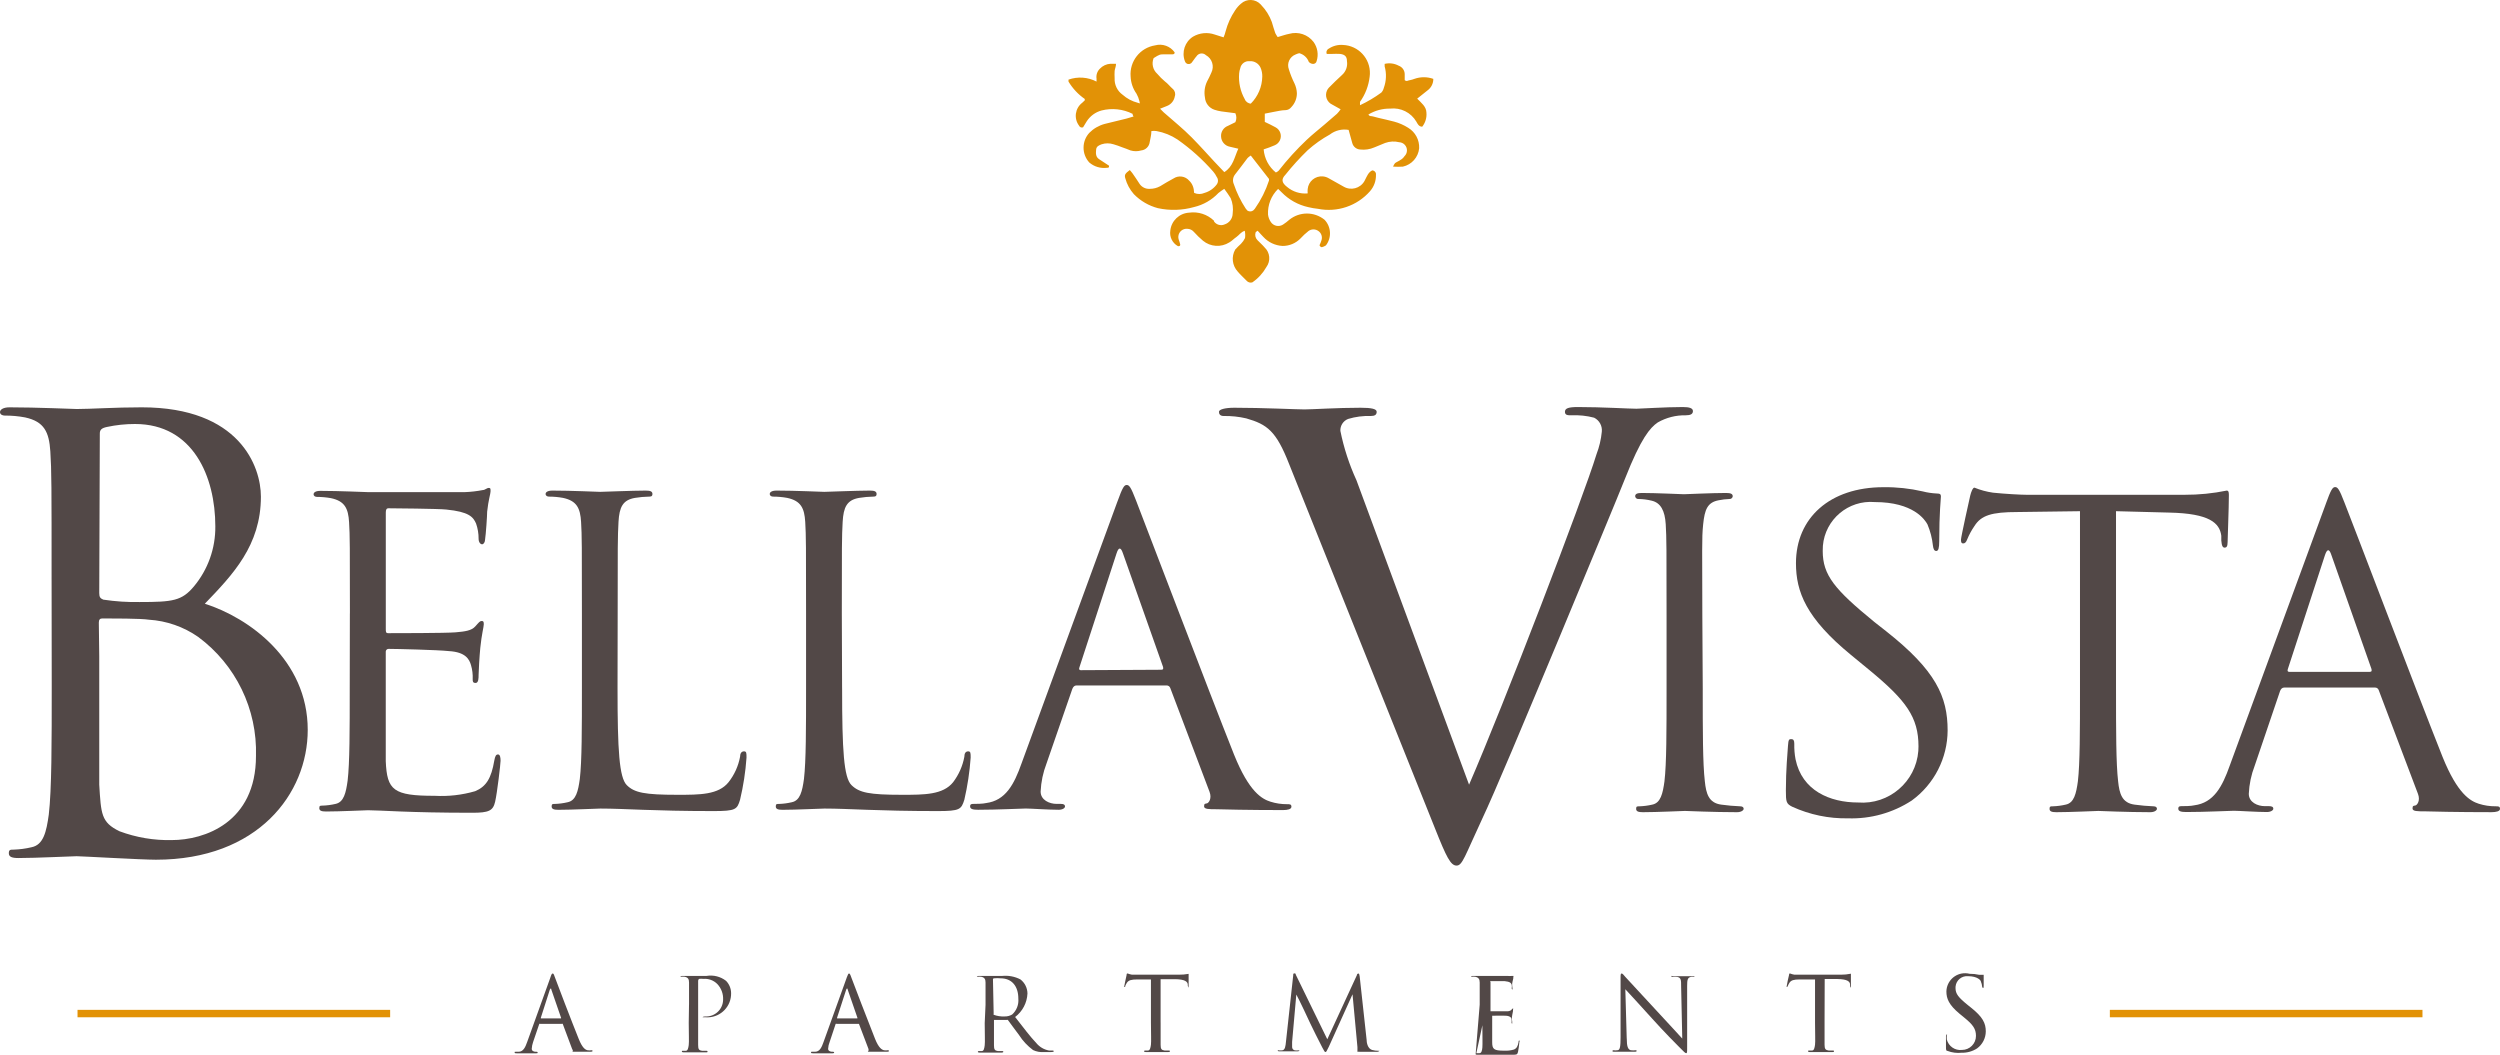 <?xml version="1.0" encoding="UTF-8"?>
<svg id="Layer_1" xmlns="http://www.w3.org/2000/svg" viewBox="0 0 2000 843.77">
  <defs>
    <style>
      .cls-1 {
        fill: #524847;
      }

      .cls-2 {
        fill: #e29206;
      }
    </style>
  </defs>
  <path class="cls-2" d="M911.57,81.03c-.51-2.11-1.3-4.15-2.36-6.06-2.86-4.01-4.5-8.76-4.71-13.68-1.03-12.19,7.54-23.11,19.63-25.01,5.86-1.59,12.08.65,15.59,5.61,0,1.68-1.35,1.57-2.24,1.57h-5.83c-3.7,0-3.93,0-8.75,3.03-1.77,4.38-.61,9.41,2.92,12.56,1.85,2.18,3.87,4.21,6.06,6.06,2.36,1.68,4.15,4.15,6.39,6.06,1.69,1.48,2.31,3.83,1.57,5.94-.58,3.45-2.92,6.34-6.17,7.63l-5.61,2.24,2.92,2.92c7.63,6.73,15.59,13.12,22.43,20.08,6.84,6.95,11.89,12.67,17.83,19.07l8.19,8.64c7.07-4.37,8.07-11.89,11.22-18.73l-6.73-1.57c-3.98-.73-6.92-4.14-7.07-8.19-.24-3.74,1.99-7.2,5.5-8.52l5.94-2.92c1.06-2.28,1.06-4.9,0-7.18l-11.22-1.46c-1.91-.28-3.78-.73-5.61-1.35-4.23-1.46-7.18-5.3-7.51-9.76-.8-4.33-.21-8.81,1.68-12.79,1.23-2.36,2.47-4.71,3.48-7.18,2.5-5.06.57-11.19-4.37-13.91-1.97-1.88-5.09-1.81-6.98.16-.25.26-.46.54-.65.85-1.35,1.46-2.24,3.14-3.48,4.6-.89,1.49-2.82,1.97-4.31,1.07-.69-.42-1.2-1.08-1.41-1.86-2.76-7.26-.04-15.45,6.5-19.63,5.27-3.08,11.62-3.69,17.38-1.68l7.07,2.24c.71-1.63,1.27-3.32,1.68-5.05,1.58-5.87,4.11-11.44,7.51-16.49,1.29-2.02,2.88-3.84,4.71-5.38,4.55-4.2,11.65-3.91,15.85.65.14.15.28.31.41.48,3.7,3.86,6.56,8.44,8.41,13.46.9,3.03,1.79,6.06,2.8,8.97.55,1.1,1.19,2.14,1.91,3.14,3.25-.9,6.17-2.02,9.2-2.58,7.22-2.04,14.96.54,19.51,6.5,3.19,4.41,4.11,10.06,2.47,15.25-.27,1.52-1.73,2.54-3.25,2.27-.04,0-.07-.01-.11-.02-1.13-.15-2.17-.71-2.92-1.57-1.26-3.42-4.11-6.01-7.63-6.95-1,.24-1.98.57-2.92,1.01-4.8,1.83-7.21,7.2-5.38,12,1.19,3.85,2.69,7.6,4.49,11.22,1.14,2.43,1.79,5.06,1.91,7.74.04,4.18-1.58,8.21-4.49,11.22-1.05,1.37-2.65,2.23-4.37,2.36-3.36,0-6.73.9-9.98,1.46l-6.84,1.35v6.62c2.92,1.46,5.83,2.69,8.52,4.26,3.91,2.01,5.45,6.81,3.44,10.72-.88,1.7-2.33,3.03-4.11,3.74-2.86,1.24-5.78,2.32-8.75,3.25.57,7.25,4.1,13.94,9.76,18.51.83-.35,1.59-.85,2.24-1.46,6.85-8.77,14.35-17.02,22.43-24.67,4.6-4.37,9.53-8.19,14.36-12.34l9.87-8.52c1.07-1.11,2.05-2.31,2.92-3.59l-6.62-3.7c-4.3-1.91-6.24-6.95-4.33-11.25.38-.85.89-1.64,1.53-2.32,3.36-3.44,6.84-6.8,10.43-10.09,3.2-2.78,4.73-7.03,4.04-11.22,0-3.7-1.79-5.27-5.5-5.72-2.17-.11-4.34-.11-6.5,0h-4.15c-.7-1.64.05-3.54,1.68-4.26,3.31-2.19,7.26-3.22,11.22-2.92,12.38.45,22.05,10.85,21.6,23.23-.03.71-.08,1.41-.18,2.11-.82,7.28-3.48,14.23-7.74,20.19v2.69c6-2.8,11.71-6.18,17.05-10.09,1-1.07,1.69-2.39,2.02-3.81,2.01-5.51,2.25-11.51.67-17.16v-2.02c3.79-.91,7.78-.39,11.22,1.46,2.85,1.02,4.77,3.7,4.82,6.73v4.82c1.68,1.46,2.92,0,4.26,0,1.19-.23,2.35-.57,3.48-1.01,4.89-1.75,10.25-1.75,15.14,0,.05,3.63-1.67,7.06-4.6,9.2l-8.3,6.62c3.25,3.36,7.29,6.28,7.4,11.22.35,4.03-.85,8.05-3.36,11.22-2.8,0-3.81-2.47-4.71-4.04-4.3-7.33-12.53-11.42-20.97-10.43-6.12-.1-12.15,1.54-17.38,4.71.9,1.79,2.58,1.12,3.7,1.57l4.26,1.12c4.26,1.01,8.52,1.91,12.67,3.03,3.97,1.07,7.75,2.73,11.22,4.93,5.69,3.44,9.05,9.73,8.75,16.37-.7,7.2-5.95,13.12-13.01,14.69-2.61.17-5.24.17-7.85,0,.36-1.01.9-1.96,1.57-2.8,1.35-1.01,3.03-1.57,4.37-2.58,1.27-.7,2.35-1.7,3.14-2.92,2.61-2.47,2.71-6.59.24-9.2-1.15-1.21-2.72-1.93-4.39-2.02-3.71-.92-7.61-.72-11.22.56l-8.75,3.59c-3.52,1.54-7.39,2.12-11.22,1.68-3.03-.14-5.61-2.23-6.39-5.16-1.01-3.48-1.91-6.95-2.92-10.54-5.31-.92-10.76.42-15.03,3.7-6.36,3.51-12.3,7.73-17.72,12.56-6.35,6.16-12.31,12.71-17.83,19.63-3.48,3.59-2.92,6.39,1.23,9.65,4.6,3.92,10.58,5.82,16.6,5.27-.11-1.16-.11-2.32,0-3.48.58-6.17,6.05-10.7,12.21-10.12,1.63.15,3.2.66,4.61,1.48,3.93,2.36,8.07,4.37,12,6.73,5.79,3.35,13.2,1.38,16.55-4.41.22-.39.43-.79.61-1.2,1.46-2.69,2.47-5.83,5.61-7.4,1.67-.01,3.04,1.34,3.05,3.01,0,.12,0,.24-.02.36.17,4.9-1.56,9.68-4.82,13.35-10.35,11.72-26.16,17.06-41.5,14.02-2.64-.28-5.27-.72-7.85-1.35-8.11-1.79-15.52-5.93-21.31-11.89-.79-.9-1.68-1.57-2.8-2.69-5.51,5.37-8.45,12.84-8.07,20.52.26,2.13,1.03,4.17,2.24,5.94,2.1,3.21,6.39,4.16,9.65,2.13,1.82-1.17,3.54-2.49,5.16-3.93,8.22-6.62,19.93-6.62,28.15,0,5.38,5.63,5.85,14.34,1.12,20.52-1,.66-2.1,1.15-3.25,1.46-.79,0-2.02-1.01-1.79-1.79.64-1.3,1.16-2.65,1.57-4.04.75-2.64-.24-5.47-2.47-7.07-2.39-1.79-5.68-1.79-8.07,0-2.29,1.8-4.43,3.79-6.39,5.94-3.78,3.85-8.96,6-14.36,5.94-5.88-.32-11.4-2.94-15.36-7.29-1.46-1.35-2.58-2.92-3.93-4.26s-.9,0-1.35,0-.9.56-.9.9c-.64,2.15-.04,4.49,1.57,6.06,1.79,1.91,3.93,3.7,5.61,5.72,4.45,4.13,5.08,10.94,1.46,15.81-2.76,4.88-6.59,9.06-11.22,12.22-1.66.51-3.47-.02-4.6-1.35-2.36-2.47-4.93-4.71-7.07-7.29-4.43-4.81-5.25-11.92-2.02-17.61,1.45-1.62,2.98-3.15,4.6-4.6,1.32-1.35,2.42-2.9,3.25-4.6.29-1.94.21-3.92-.22-5.83-3.14,1.01-4.49,3.48-6.62,4.93s-3.59,3.14-5.72,4.37c-6.58,4.14-15.08,3.6-21.08-1.35-2.59-2.18-5.03-4.54-7.29-7.07-1.3-1.51-3.17-2.41-5.16-2.47-3.64-.37-6.88,2.28-7.25,5.92-.09.92,0,1.84.29,2.71.51,1.31.93,2.66,1.23,4.04,0,0,0,.9-.67,1.12-.42.22-.92.22-1.35,0-4.34-2.49-6.7-7.39-5.94-12.34.81-7.82,7.18-13.9,15.03-14.36,7.3-1.03,14.67,1.37,19.96,6.5v.56c1.9,2.67,5.4,3.65,8.41,2.36,3.83-1.21,6.45-4.73,6.5-8.75.57-4.14.03-8.36-1.57-12.22-1.46-2.47-3.25-4.82-5.16-7.51-1.63,1.04-3.2,2.16-4.71,3.36-5.26,5.57-12.05,9.47-19.51,11.22-9.39,2.65-19.29,2.96-28.82.9-7.33-1.92-13.99-5.8-19.29-11.22-3.22-3.64-5.56-7.98-6.84-12.67-.9-2.92,0-3.93,3.59-6.62.67.9,1.57,1.68,2.13,2.58,2.02,2.8,3.81,5.61,5.72,8.52,1.81,2.64,4.88,4.13,8.07,3.93,2.94.03,5.84-.71,8.41-2.13,3.48-2.13,7.07-4.26,10.65-6.17,4.03-2.68,9.44-1.91,12.56,1.79q3.7,3.48,3.93,9.76c2.64,1.18,5.66,1.18,8.3,0,3.9-1.12,7.32-3.48,9.76-6.73,1.35-1.79,1.35-4.26,0-6.06-.74-1.54-1.68-2.98-2.8-4.26-8.46-9.68-18.07-18.3-28.6-25.68-5.06-3.35-10.74-5.64-16.71-6.73-1.37-.22-2.78-.22-4.15,0,0,3.25-.9,6.06-1.35,8.86-.45,3.5-3.23,6.23-6.73,6.62-2.82.84-5.82.84-8.64,0-2.24-1.01-4.49-1.68-6.84-2.58-2.24-.9-4.52-1.69-6.84-2.36-3.03-.96-6.28-.96-9.31,0-2.02.79-4.26,1.57-4.49,4.26s-.56,5.83,2.47,7.74l7.85,5.16c0,1.35,0,1.68-1.68,1.68-5.1.64-10.24-.91-14.13-4.26-6.09-6.71-6.09-16.95,0-23.66,3.39-3.45,7.66-5.93,12.34-7.18l17.38-4.26,5.72-1.68c-.79-1.12-.79-1.91-.79-2.13-7.67-3.85-16.47-4.81-24.79-2.69-4.97,1.34-9.25,4.51-12,8.86-1.01,1.57-1.91,3.25-2.8,4.6-1.25.53-2.7-.05-3.24-1.31,0-.01-.01-.03-.02-.04-4.3-5.77-3.15-13.92,2.58-18.28l2.02-1.91v-1.12c-5.27-3.66-9.7-8.4-13.01-13.91-.04-.52-.04-1.05,0-1.57,7.37-2.62,15.5-2.05,22.43,1.57.07-.78.07-1.57,0-2.36-.44-2.93.56-5.9,2.69-7.96,2.21-2.33,5.21-3.73,8.41-3.93h4.49c0,2.13-.9,3.93-1.12,5.72-.11,1.94-.11,3.89,0,5.83-.28,5.21,2.14,10.21,6.39,13.23,3.44,3.05,7.55,5.25,12,6.39l1.79.56-.34-1.79ZM1000.62,124.43c-.93.57-1.8,1.25-2.58,2.02-3.48,4.49-6.62,8.97-10.09,13.23-1.67,2.19-2.02,5.11-.9,7.63,2.31,6.84,5.48,13.36,9.42,19.4l1.35,1.68c1.41,1.01,3.3,1.01,4.71,0,.54-.47,1.03-.99,1.46-1.57,4.83-6.88,8.61-14.44,11.22-22.43v-1.23l-14.58-18.73ZM1000.62,82.93c5.75-5.75,9.05-13.51,9.2-21.65.06-2.42-.4-4.83-1.35-7.07-1.51-3.43-5.01-5.54-8.75-5.27-3.58-.35-6.84,2.08-7.51,5.61-.47,1.38-.77,2.81-.9,4.26-.57,7.13.99,14.28,4.49,20.52.81,2.1,2.8,3.51,5.05,3.59h-.22Z"/>
  <path class="cls-1" d="M440.31,781.97c.9-2.69,1.23-3.14,1.79-3.14s.79,0,1.79,2.92,14.02,36.9,19.07,49.35c2.92,7.29,5.27,8.64,6.95,9.08,1.11.2,2.25.2,3.36,0,0,0,.79,0,.79.56s-.79.67-1.68.67h-15.25.56c.56,0,1.01-.9,0-2.24l-7.51-20.08c-.24-.14-.54-.14-.79,0h-17.16c-.25-.12-.54-.12-.79,0l-4.93,14.47c-.63,1.77-1.01,3.62-1.12,5.5,0,1.68,1.68,2.36,3.14,2.36h.79s.79,0,.79.56,0,.67-1.23.67h-15.59c-1.12,0-1.57,0-1.57-.67s0-.56.79-.56h2.36c3.7,0,5.38-3.59,6.84-7.74l18.62-51.7ZM448.83,814.72v-.56l-7.74-22.43c0-1.23-.79-1.23-1.23,0l-7.18,22.43v.56h16.15Z"/>
  <path class="cls-1" d="M551.23,803.73v-17.72c0-2.69-.79-4.04-3.48-4.6-.93-.11-1.87-.11-2.8,0h-.67s0-.67,1.35-.67h19.51c5.55-.95,11.25.47,15.7,3.93,2.56,2.61,4,6.11,4.04,9.76.27,10.46-8,19.16-18.47,19.43-.54.01-1.07,0-1.61-.03h-2.69s0-.67,2.24-.67c7.49.31,13.81-5.51,14.12-13,0-.12,0-.23.01-.35.24-4.64-1.42-9.18-4.6-12.56-2.93-2.99-7.04-4.51-11.22-4.15-1.15-.15-2.32-.15-3.48,0,0,0-.67.79-.67,1.57v51.37c0,3.36.67,4.26,3.14,4.6h3.7s.67,0,.67.56,0,.67-1.35.67h-17.83c-.9,0-1.35-.22-1.35-.67,0-.67,0-.56.67-.56h2.47c1.57,0,2.02-2.13,2.36-4.6s0-9.87,0-17.72l.22-14.58Z"/>
  <path class="cls-1" d="M677.4,781.97c1.01-2.69,1.35-3.14,1.79-3.14s.79,0,1.79,2.92,14.13,36.9,19.07,49.35c2.92,7.29,5.38,8.64,7.07,9.08,1.08.19,2.18.19,3.25,0,0,0,.79,0,.79.56s-.67.67-1.57.67h-15.36s1.01-.9.56-2.24l-7.63-20.08h-17.72c-.28-.14-.61-.14-.9,0l-4.82,14.47c-.71,1.75-1.13,3.61-1.23,5.5,0,1.68,1.79,2.36,3.14,2.36h.79s.9,0,.9.56-.56.67-1.23.67h-15.7c-1.01,0-1.57,0-1.57-.67s0-.56.79-.56h2.36c3.81,0,5.38-3.59,6.84-7.74l18.62-51.7ZM685.92,814.72v-.56l-7.74-22.43c0-1.23-.9-1.23-1.23,0l-7.29,22.43v.56h16.26Z"/>
  <path class="cls-1" d="M788.43,803.73v-17.72c0-2.69-.79-4.04-3.48-4.6-.93-.12-1.87-.12-2.8,0h-.67s0-.67,1.35-.67h18.84c5.07-.52,10.17.45,14.69,2.8,3.48,2.69,5.54,6.82,5.61,11.22-.32,7.44-3.94,14.34-9.87,18.84,6.73,8.64,12.22,15.93,17.05,20.97,2.55,3.05,6.08,5.11,9.98,5.83h3.14c.36-.01.68.22.79.56,0,0,0,.67-2.02.67h-5.83c-3,.26-6.02-.28-8.75-1.57-4.43-3.29-8.24-7.35-11.22-12-3.48-4.49-7.29-9.98-8.97-12.11-.32-.14-.69-.14-1.01,0h-10.09v20.3c0,3.36.67,4.26,3.14,4.6h3.7c.33,0,.62.23.67.56,0,0,0,.67-1.35.67h-17.72c-.9,0-1.35-.22-1.35-.67.06-.33.34-.57.67-.56h2.47c1.68,0,2.02-2.13,2.36-4.6s0-9.87,0-17.72l.67-14.8ZM794.93,810.8c-.14.32-.14.69,0,1.01,2.76,1.03,5.7,1.49,8.64,1.35,2.16.08,4.31-.46,6.17-1.57,3.54-3.22,5.37-7.91,4.93-12.67,0-10.21-5.38-16.26-14.13-16.26-1.83-.19-3.67-.19-5.5,0-.45.11-.74.55-.67,1.01l.56,27.14Z"/>
  <path class="cls-1" d="M928.5,818.09v17.72c0,3.36.67,4.26,3.14,4.6h3.7c.33,0,.62.23.67.56,0,0,0,.67-1.35.67h-18.06c-.9,0-1.35-.22-1.35-.67.06-.33.34-.57.67-.56h2.47c1.57,0,2.02-2.13,2.36-4.6s0-9.87,0-17.72v-34.54h-10.77c-5.05,0-7.07.67-8.41,2.58-.53.81-.99,1.68-1.35,2.58,0,.67,0,.79-.79.79s0,0,0-.67,1.68-7.85,1.79-8.52,0-1.57.79-1.57c1.16.45,2.36.79,3.59,1.01h37.23c2.71.04,5.41-.19,8.07-.67v11.1l-.67-1.46v-.9c0-2.47-2.24-4.37-10.09-4.49h-11.66v34.77Z"/>
  <path class="cls-1" d="M1093.25,831.32c0,2.92.9,7.51,4.37,8.64,1.72.47,3.49.7,5.27.67h.67s-.67.79-1.68.79h-13.68c-3.03,0-2.24,0-2.24-.79s0,0,0,0v-2.92l-3.93-42.28h0l-18.95,41.94c-1.79,3.59-2.02,4.26-2.69,4.26s-1.01-.79-2.58-3.7-9.2-18.17-9.53-19.07-9.87-21.08-11.22-23.22h0l-3.36,37.91v4.15c.02,1.25.91,2.32,2.13,2.58,1.01.12,2.02.12,3.03,0h.67s0,.79-1.46.79h-14.47c-.79,0-1.35,0-1.35-.79s0,0,.79,0c.82.09,1.65.09,2.47,0,2.69,0,2.92-3.7,3.25-6.73l5.83-53.38c0-.9,0-1.46.9-1.46s.9,0,1.23,1.23l25.12,51.48,23.66-51.25c0-.79.67-1.35,1.23-1.35s.79.67,1.01,2.24l5.5,50.24Z"/>
  <path class="cls-1" d="M1183.76,803.73v-17.72c0-2.69-.9-4.04-3.59-4.6-.93-.12-1.87-.12-2.8,0h-.56s0-.67,1.23-.67h28.04c1.16.12,2.32.12,3.48,0h1.12c.34,0,0,0,0,.79s0,1.57-.67,3.81,0,4.49,0,5.38v.9s-.67,0-.67-1.01c.18-.96.18-1.95,0-2.92-.56-1.35-1.35-2.36-5.72-2.8h-11.22c-.9,0,0,0,0,.79v23.33h13.01c1.37.11,2.73-.29,3.81-1.12,0-.67.9-1.12,1.23-1.12s0,0,0,.67,0,1.91-.67,4.6,0,4.71,0,5.27v1.57s-.56,0-.56-.79c.15-.89.15-1.8,0-2.69,0-1.12-1.12-2.58-4.26-2.8s-10.32,0-11.22,0h0v21.2c0,5.61,1.46,6.73,9.53,6.73,2.65.15,5.3-.16,7.85-.9,2.13-.9,3.14-2.58,3.7-5.94,0-.9,0-1.23.67-1.23s0,.67,0,1.23c-.22,2.67-.6,5.33-1.12,7.96-.56,2.13-1.23,2.13-4.37,2.13h-28.26c-.9,0-1.23,0-1.23-.67M1181.07,842.54h2.47c1.68,0,2.13-2.13,2.36-4.6s0-9.87,0-17.72l-4.82,22.32Z"/>
  <path class="cls-1" d="M1301.41,830.76c0,6.62,1.01,8.75,3.14,9.42,1.38.18,2.77.18,4.15,0,.33,0,.62.23.67.56,0,0,0,.67-1.46.67h-16.6c-.79,0-1.35,0-1.35-.67.06-.33.34-.57.67-.56,1.11.19,2.25.19,3.36,0,2.02,0,2.47-2.92,2.47-10.43v-46.88c0-3.14,0-4.04.9-4.04s2.02,1.79,2.8,2.58,13.46,14.58,26.02,28.15c8.19,8.64,17.05,18.62,19.63,21.31l-.9-41.61c0-5.27,0-7.07-3.14-7.74-1.34-.13-2.69-.13-4.04,0,0,0-.67,0-.67-.56s.67,0,1.68,0h16.93s0,.56-.9.56c-.67-.12-1.35-.12-2.02,0-2.69.56-3.03,2.36-3.03,7.29v47.89c0,5.38,0,5.83-.79,5.83s-1.57-.9-5.94-5.27c-.9-.79-12.67-12.79-21.31-22.43s-18.73-20.52-21.42-23.44l1.12,39.37Z"/>
  <path class="cls-1" d="M1459.65,818.09v17.72c0,3.36.79,4.26,3.25,4.6h3.59c.56,0,.67,0,.67.56s0,.67-1.23.67h-18.17c-.9,0-1.23,0-1.23-.67s0-.56.67-.56h2.47c1.57,0,2.02-2.13,2.36-4.6s0-9.87,0-17.72v-34.54h-12.11c-5.05,0-6.95.67-8.3,2.58-.53.81-.99,1.68-1.35,2.58,0,.67-.56.79-.9.79s0,0,0-.67,1.57-7.85,1.79-8.52,0-1.57.79-1.57c1.16.47,2.36.8,3.59,1.01h37.12c2.71.02,5.42-.25,8.07-.79v11.1s-.56,0-.67-1.46v-.9c0-2.47-2.13-4.37-10.09-4.49h-10.21l-.11,34.88Z"/>
  <path class="cls-1" d="M1558.01,840.74c-1.12,0-1.23-.9-1.23-3.03v-8.75q0-1.35.67-1.35c.67,0,0,0,0,1.01-.09,1.01-.09,2.02,0,3.03,1.41,5.39,6.57,8.93,12.11,8.3,6.19,0,11.22-5.02,11.22-11.22,0-5.61-2.36-8.97-9.42-14.69l-3.7-3.03c-8.64-7.18-10.54-12.22-10.54-17.83.18-8.24,6.99-14.77,15.23-14.6,1.14.02,2.28.18,3.39.46,2.53-.02,5.05.24,7.51.79h3.7v8.64c0,1.35,0,1.91-.56,1.91s0,0-.67-1.01c-.11-1.43-.45-2.83-1.01-4.15,0-.9-2.69-4.26-10.21-4.26-5.05-.5-9.56,3.2-10.05,8.25-.04.39-.05.78-.04,1.17,0,4.71,2.24,7.51,9.98,13.79l2.24,1.79c9.65,7.63,12,12.67,12,19.18-.04,5.37-2.62,10.41-6.95,13.57-3.67,2.38-7.97,3.59-12.34,3.48-3.84.43-7.72-.07-11.33-1.46Z"/>
  <path class="cls-1" d="M279.93,490.72c0-52.71,0-62.13-.67-73.01s-3.36-16.82-14.47-19.18c-3.7-.66-7.45-1-11.22-1.01-1.35,0-2.69-.67-2.69-2.13s1.68-2.69,5.38-2.69c15.25,0,36.45,1.01,38.24,1.01h77.27c4.9-.18,9.77-.74,14.58-1.68,1.68,0,3.03-1.68,4.71-1.68s1.35,1.35,1.35,3.03-1.68,6.5-2.69,15.93c0,3.36-1.01,18.28-1.68,22.43,0,1.68-1.01,3.7-2.36,3.7s-2.8-1.68-2.8-4.37c.03-4.16-.66-8.29-2.02-12.22-2.36-5.38-5.72-9.42-23.89-11.22-5.83-.67-42.62-1.01-46.32-1.01-1.35,0-2.02,1.01-2.02,3.36v93.2c0,2.36,0,3.36,2.02,3.36,4.37,0,45.98,0,53.72-.67,7.74-.67,12.79-1.35,15.81-4.71s3.7-4.37,5.16-4.37,1.68.67,1.68,2.69-1.68,7.74-2.8,18.84c-.67,6.84-1.35,19.29-1.35,21.65s0,6.39-2.36,6.39-2.36-1.35-2.36-3.03c.17-3.79-.28-7.58-1.35-11.22-1.35-4.71-4.37-10.43-17.5-11.22-9.2-1.01-42.62-1.79-48.34-1.79-1.24-.07-2.3.88-2.36,2.12,0,.12,0,.23,0,.35v87.37c1.01,23.33,6.06,27.7,39.14,27.7,10.94.61,21.9-.64,32.41-3.7,8.86-3.7,12.9-10.43,15.25-24.34.67-3.7,1.35-5.05,3.03-5.05s2.02,2.69,2.02,5.05-2.69,25.68-4.37,32.86c-1.68,7.18-5.05,8.75-18.28,8.75-50.92,0-73.57-2.02-83.33-2.02-1.79,0-22.99,1.01-33.65,1.01-3.7,0-5.38-.67-5.38-2.69s.67-2.02,2.69-2.02c3.44-.12,6.86-.57,10.21-1.35,6.73-1.35,8.41-8.86,9.76-18.62,1.68-14.24,1.68-40.82,1.68-73.24l.11-60.56Z"/>
  <path class="cls-1" d="M494.03,550.83c0,49.57,1.35,71.22,7.4,77.27s14.24,7.74,40.6,7.74c17.83,0,32.75,0,40.82-10.09,4.66-5.93,7.81-12.89,9.2-20.3,0-2.69,1.12-4.37,3.14-4.37s2.02,1.35,2.02,5.05c-.79,11.34-2.52,22.59-5.16,33.65-2.36,7.74-3.36,9.08-21.2,9.08-48.67,0-70.99-2.02-90.51-2.02-3.03,0-22.43,1.01-33.65,1.01-3.7,0-5.38-.67-5.38-2.69s.67-2.02,2.69-2.02c3.4-.12,6.78-.57,10.09-1.35,6.73-1.35,8.41-8.86,9.76-18.62,1.68-14.24,1.68-40.82,1.68-73.24v-59.44c0-52.71,0-62.13-.67-73.01-.67-10.88-3.36-16.82-14.47-19.18-3.7-.67-7.45-1.01-11.22-1.01-1.35,0-2.69-.67-2.69-2.13s1.68-2.69,5.5-2.69c15.14,0,36.45,1.01,38.13,1.01s26.36-1.01,36.45-1.01c3.7,0,5.38.67,5.38,2.69s-1.35,2.13-2.69,2.13c-3.76.07-7.51.4-11.22,1.01-9.87,1.68-12.56,7.4-13.23,19.18-.67,11.78-.67,20.3-.67,73.01l-.11,60.34Z"/>
  <path class="cls-1" d="M673.69,550.83c0,49.57,1.35,71.22,7.51,77.27s14.13,7.74,40.49,7.74c17.83,0,32.75,0,40.82-10.09,4.52-5.98,7.6-12.93,8.97-20.3,0-2.69,1.01-4.37,3.03-4.37s2.02,1.35,2.02,5.05c-.8,11.33-2.49,22.58-5.05,33.65-2.47,7.74-3.48,9.08-21.31,9.08-48.67,0-70.99-2.02-90.51-2.02-3.03,0-22.99,1.01-33.65,1.01-3.7,0-5.38-.67-5.38-2.69s.67-2.02,2.69-2.02c3.4-.12,6.78-.57,10.09-1.35,6.73-1.35,8.41-8.86,9.76-18.62,1.68-14.24,1.68-40.82,1.68-73.24v-59.44c0-52.71,0-62.13-.67-73.01s-3.36-16.82-14.47-19.18c-3.7-.67-7.45-1.01-11.22-1.01-1.35,0-2.69-.67-2.69-2.13s1.68-2.69,5.5-2.69c15.14,0,36.45,1.01,38.13,1.01s26.36-1.01,36.45-1.01c3.7,0,5.38.67,5.38,2.69s-1.35,2.13-2.69,2.13c-3.76.07-7.51.4-11.22,1.01-9.87,1.68-12.56,7.4-13.23,19.18-.67,11.78-.67,20.3-.67,73.01l.22,60.34Z"/>
  <path class="cls-1" d="M893.96,401.22c4.04-11.22,5.38-13.23,7.4-13.23s3.36,1.68,7.4,12.22c5.05,12.79,58.09,152.3,78.51,203.56,12.11,30.06,22.43,35.44,29.05,37.57,4.35,1.38,8.89,2.06,13.46,2.02,2.02,0,3.36,0,3.36,2.02s-3.03,2.69-6.73,2.69-29.72,0-53.05-.67c-6.39,0-10.09,0-10.09-2.36s1.01-2.02,2.36-2.36,4.04-3.81,2.02-9.2l-31.4-82.99c-.41-1.32-1.65-2.19-3.03-2.13h-72c-1.68,0-2.69,1.12-3.36,2.8l-20.64,59.66c-2.77,7.17-4.37,14.75-4.71,22.43,0,6.84,7.07,9.87,12.79,9.87h3.36c2.36,0,3.36.67,3.36,2.02s-2.02,2.69-5.05,2.69c-8.07,0-22.43-1.01-26.36-1.01s-22.43,1.01-38.13,1.01c-4.37,0-6.39-.67-6.39-2.69s1.35-2.02,3.03-2.02,7.07,0,9.76-.67c15.59-2.02,22.43-14.92,28.37-31.74l76.71-209.5ZM929.06,535.8c1.68,0,1.68-1.01,1.35-2.36l-32.08-90.84c-1.72-5.01-3.4-5.01-5.05,0l-29.72,91.18c-.67,1.68,0,2.36,1.01,2.36l64.49-.34Z"/>
  <path class="cls-1" d="M41.27,463.91c0-74.24,0-87.59-1.01-102.84s-4.71-23.78-20.19-27.14c-5.36-1.01-10.81-1.5-16.26-1.46-1.91,0-3.81-.9-3.81-2.8s2.47-3.81,7.63-3.81c21.53,0,51.48,1.35,53.83,1.35,11.22,0,30.06-1.35,51.93-1.35,78.51,0,95.33,47.55,95.33,71.44,0,39.03-22.43,62.36-44.86,85.68,35.22,11.22,82.32,44.86,82.32,100.94,0,51.03-39.93,103.85-121.46,103.85-11.22,0-59.55-2.8-63.37-2.8s-32.3,1.46-46.66,1.46c-5.27,0-7.63-1.01-7.63-3.81s1.01-2.92,3.81-2.92c4.84-.15,9.65-.78,14.36-1.91,9.53-1.91,11.89-12.34,13.79-26.13,2.36-20.08,2.36-57.65,2.36-103.4l-.11-84.34ZM79.4,474.45c0,3.36.9,4.26,3.25,5.27,9.65,1.46,19.4,2.09,29.16,1.91,26.58,0,33.65-1.01,43.29-12.45,11.26-13.48,17.35-30.54,17.16-48.11,0-39.48-17.61-81.87-64.26-81.87-7.54-.01-15.06.78-22.43,2.36-4.37.9-5.72,2.36-5.72,5.27l-.45,127.63ZM79.4,524.92v102.84c1.46,23.44,1.46,30.06,16.15,37.23,13.4,5.01,27.64,7.41,41.94,7.07,25.79,0,67.29-13.79,67.29-67.29,1.13-37.39-16.14-72.96-46.21-95.22-11.65-8.13-25.3-12.9-39.48-13.79-6.28-1.01-30.06-1.01-37.23-1.01-1.91,0-2.8,1.01-2.8,3.36l.34,26.8Z"/>
  <path class="cls-1" d="M1175.24,627.77c27.7-63.81,91.52-230.02,101.95-264.34,2.23-5.8,3.66-11.87,4.26-18.06.49-4.66-1.97-9.13-6.17-11.22-5.89-1.55-11.98-2.19-18.06-1.91-2.92,0-5.27,0-5.27-2.8s2.8-3.81,10.43-3.81c19.07,0,41.05,1.35,46.77,1.35,2.8,0,23.33-1.35,37.12-1.35,5.27,0,8.07.9,8.07,3.25s-1.91,3.36-5.72,3.36c-7.86-.16-15.61,1.81-22.43,5.72-6.17,4.26-13.35,12.45-26.13,44.86-5.27,13.35-29.05,70.54-53.38,129.09-29.05,69.53-50.47,121.01-61.46,144.34-13.35,28.6-15.25,36.22-19.96,36.22s-8.07-6.62-17.16-29.5l-116.75-291.59c-10.43-26.69-17.61-31.85-34.32-36.67-5.92-1.38-11.98-2.02-18.06-1.91-2.8,0-3.81-1.46-3.81-3.36s4.82-3.25,12.34-3.25c22.43,0,50.02,1.35,56.08,1.35s26.24-1.35,44.86-1.35c8.64,0,12.9.9,12.9,3.25s-1.46,3.36-4.71,3.36c-6.14-.22-12.28.58-18.17,2.36-3.88,1.53-6.36,5.36-6.17,9.53,2.76,13.65,7.09,26.93,12.9,39.59l90.06,243.48Z"/>
  <path class="cls-1" d="M1362.19,551.84c0,32.41,0,58.99,1.68,73.24,1.01,9.76,3.03,17.27,13.12,18.62,5.06.71,10.15,1.15,15.25,1.35,2.02,0,2.69,1.01,2.69,2.02s-1.68,2.69-5.38,2.69c-18.62,0-39.93-1.01-41.61-1.01s-22.43,1.01-33.65,1.01c-3.7,0-5.38-.67-5.38-2.69s.67-2.02,2.69-2.02c3.44-.12,6.85-.57,10.21-1.35,6.73-1.35,8.41-8.86,9.76-18.62,1.68-14.24,1.68-40.82,1.68-73.24v-59.44c0-52.71,0-62.13-.67-73.01s-4.04-17.16-11.22-18.84c-3.45-.86-6.99-1.31-10.54-1.35-1.33.13-2.52-.81-2.69-2.13,0-2.02,1.68-2.69,5.38-2.69,11.22,0,32.41,1.01,33.65,1.01s22.43-1.01,33.65-1.01c3.7,0,5.38.67,5.38,2.69-.17,1.32-1.37,2.26-2.69,2.13-2.86.1-5.72.43-8.52,1.01-9.08,1.68-11.22,7.4-12.45,19.18s-.67,20.3-.67,73.01l.34,59.44Z"/>
  <path class="cls-1" d="M1433.75,645.37c-4.71-2.36-5.05-3.81-5.05-12.9,0-16.82,1.35-30.39,1.68-35.78s1.01-5.38,2.69-5.38,2.36,1.01,2.36,3.7c-.1,4.17.23,8.35,1.01,12.45,5.16,25.01,27.37,34.54,50.02,34.54,24.7,1.92,46.28-16.55,48.2-41.25.09-1.2.14-2.41.13-3.61,0-23.33-9.87-36.79-38.92-60.79l-15.14-12.45c-35.78-29.38-43.96-50.36-43.96-73.35,0-36.11,27.03-60.79,69.98-60.79,10.56-.14,21.11.99,31.4,3.36,3.67.95,7.43,1.51,11.22,1.68,2.69,0,3.36.67,3.36,2.36s-1.35,12.9-1.35,35.89c0,5.38-.67,7.74-2.36,7.74s-2.36-1.68-2.69-4.37c-.62-5.83-2.09-11.53-4.37-16.93-2.02-3.7-11.22-17.83-42.17-17.83-21.11-1.8-39.68,13.85-41.48,34.95-.12,1.39-.16,2.79-.13,4.19,0,19.29,9.42,30.73,41.27,56.75l9.42,7.4c39.81,31.4,49.23,52.37,49.23,79.4-.1,22.2-10.76,43.02-28.71,56.08-15.11,9.85-32.89,14.82-50.92,14.24-15.42.29-30.72-2.9-44.75-9.31Z"/>
  <path class="cls-1" d="M1692.82,551.84c0,32.41,0,58.99,1.68,73.24,1.01,9.76,3.03,17.27,13.12,18.62,5.06.71,10.15,1.15,15.25,1.35,2.02,0,2.69,1.01,2.69,2.02s-1.68,2.69-5.38,2.69c-18.62,0-39.81-1.01-41.5-1.01s-22.43,1.01-33.65,1.01c-3.7,0-5.38-.67-5.38-2.69s.67-2.02,2.69-2.02c3.44-.12,6.86-.57,10.21-1.35,6.73-1.35,8.41-8.86,9.76-18.62,1.68-14.24,1.68-40.82,1.68-73.24v-142.88l-50.02.67c-20.86,0-29.05,2.69-34.43,11.22-2.28,3.3-4.2,6.83-5.72,10.54-1.01,2.69-2.02,3.36-3.36,3.36s-1.68-1.01-1.68-3.03,6.73-32.41,7.4-35.22,2.02-6.39,3.36-6.39c4.79,1.96,9.8,3.31,14.92,4.04,9.76,1.01,22.43,1.68,26.69,1.68h126.62c11.3.03,22.58-1.09,33.65-3.36,1.68,0,1.68,2.02,1.68,4.04,0,10.21-1.01,33.65-1.01,37.23s-1.01,4.37-2.36,4.37-2.36-1.01-2.69-5.72v-3.81c-1.35-10.09-9.2-17.83-41.61-18.51l-42.62-1.12v142.88Z"/>
  <path class="cls-1" d="M1860.71,402.9c4.04-11.22,5.38-13.23,7.4-13.23s3.36,1.68,7.4,12.22c5.16,12.79,58.09,152.3,78.51,203.56,12.11,30.06,22.43,35.44,29.05,37.57,4.35,1.38,8.89,2.06,13.46,2.02,2.02,0,3.48,0,3.48,2.02s-3.14,2.69-6.84,2.69-29.72,0-52.94-.67c-6.5,0-10.21,0-10.21-2.36s1.01-2.02,2.36-2.36,4.04-3.81,2.02-9.2l-31.4-82.99c-.41-1.32-1.65-2.19-3.03-2.13h-72.56c-1.68,0-2.69,1.12-3.36,2.8l-20.3,59.78c-2.77,7.17-4.37,14.75-4.71,22.43,0,6.84,7.07,9.87,12.79,9.87h3.36c2.36,0,3.48.67,3.48,2.02s-2.13,2.69-5.16,2.69c-8.07,0-22.43-1.01-26.36-1.01s-22.43,1.01-38.13,1.01c-4.37,0-6.39-.67-6.39-2.69s1.35-2.02,3.03-2.02,7.07,0,9.76-.67c15.59-2.02,22.43-14.92,28.37-31.74l76.94-209.61ZM1895.81,537.48c1.68,0,1.68-1.01,1.35-2.36l-32.08-91.18c-1.64-5.01-3.33-5.01-5.05,0l-29.72,91.18c-.67,1.68,0,2.36,1.01,2.36h64.49Z"/>
  <rect class="cls-2" x="62.02" y="807.88" width="250.1" height="5.94"/>
  <rect class="cls-2" x="1687.88" y="807.88" width="250.1" height="5.94"/>
</svg>